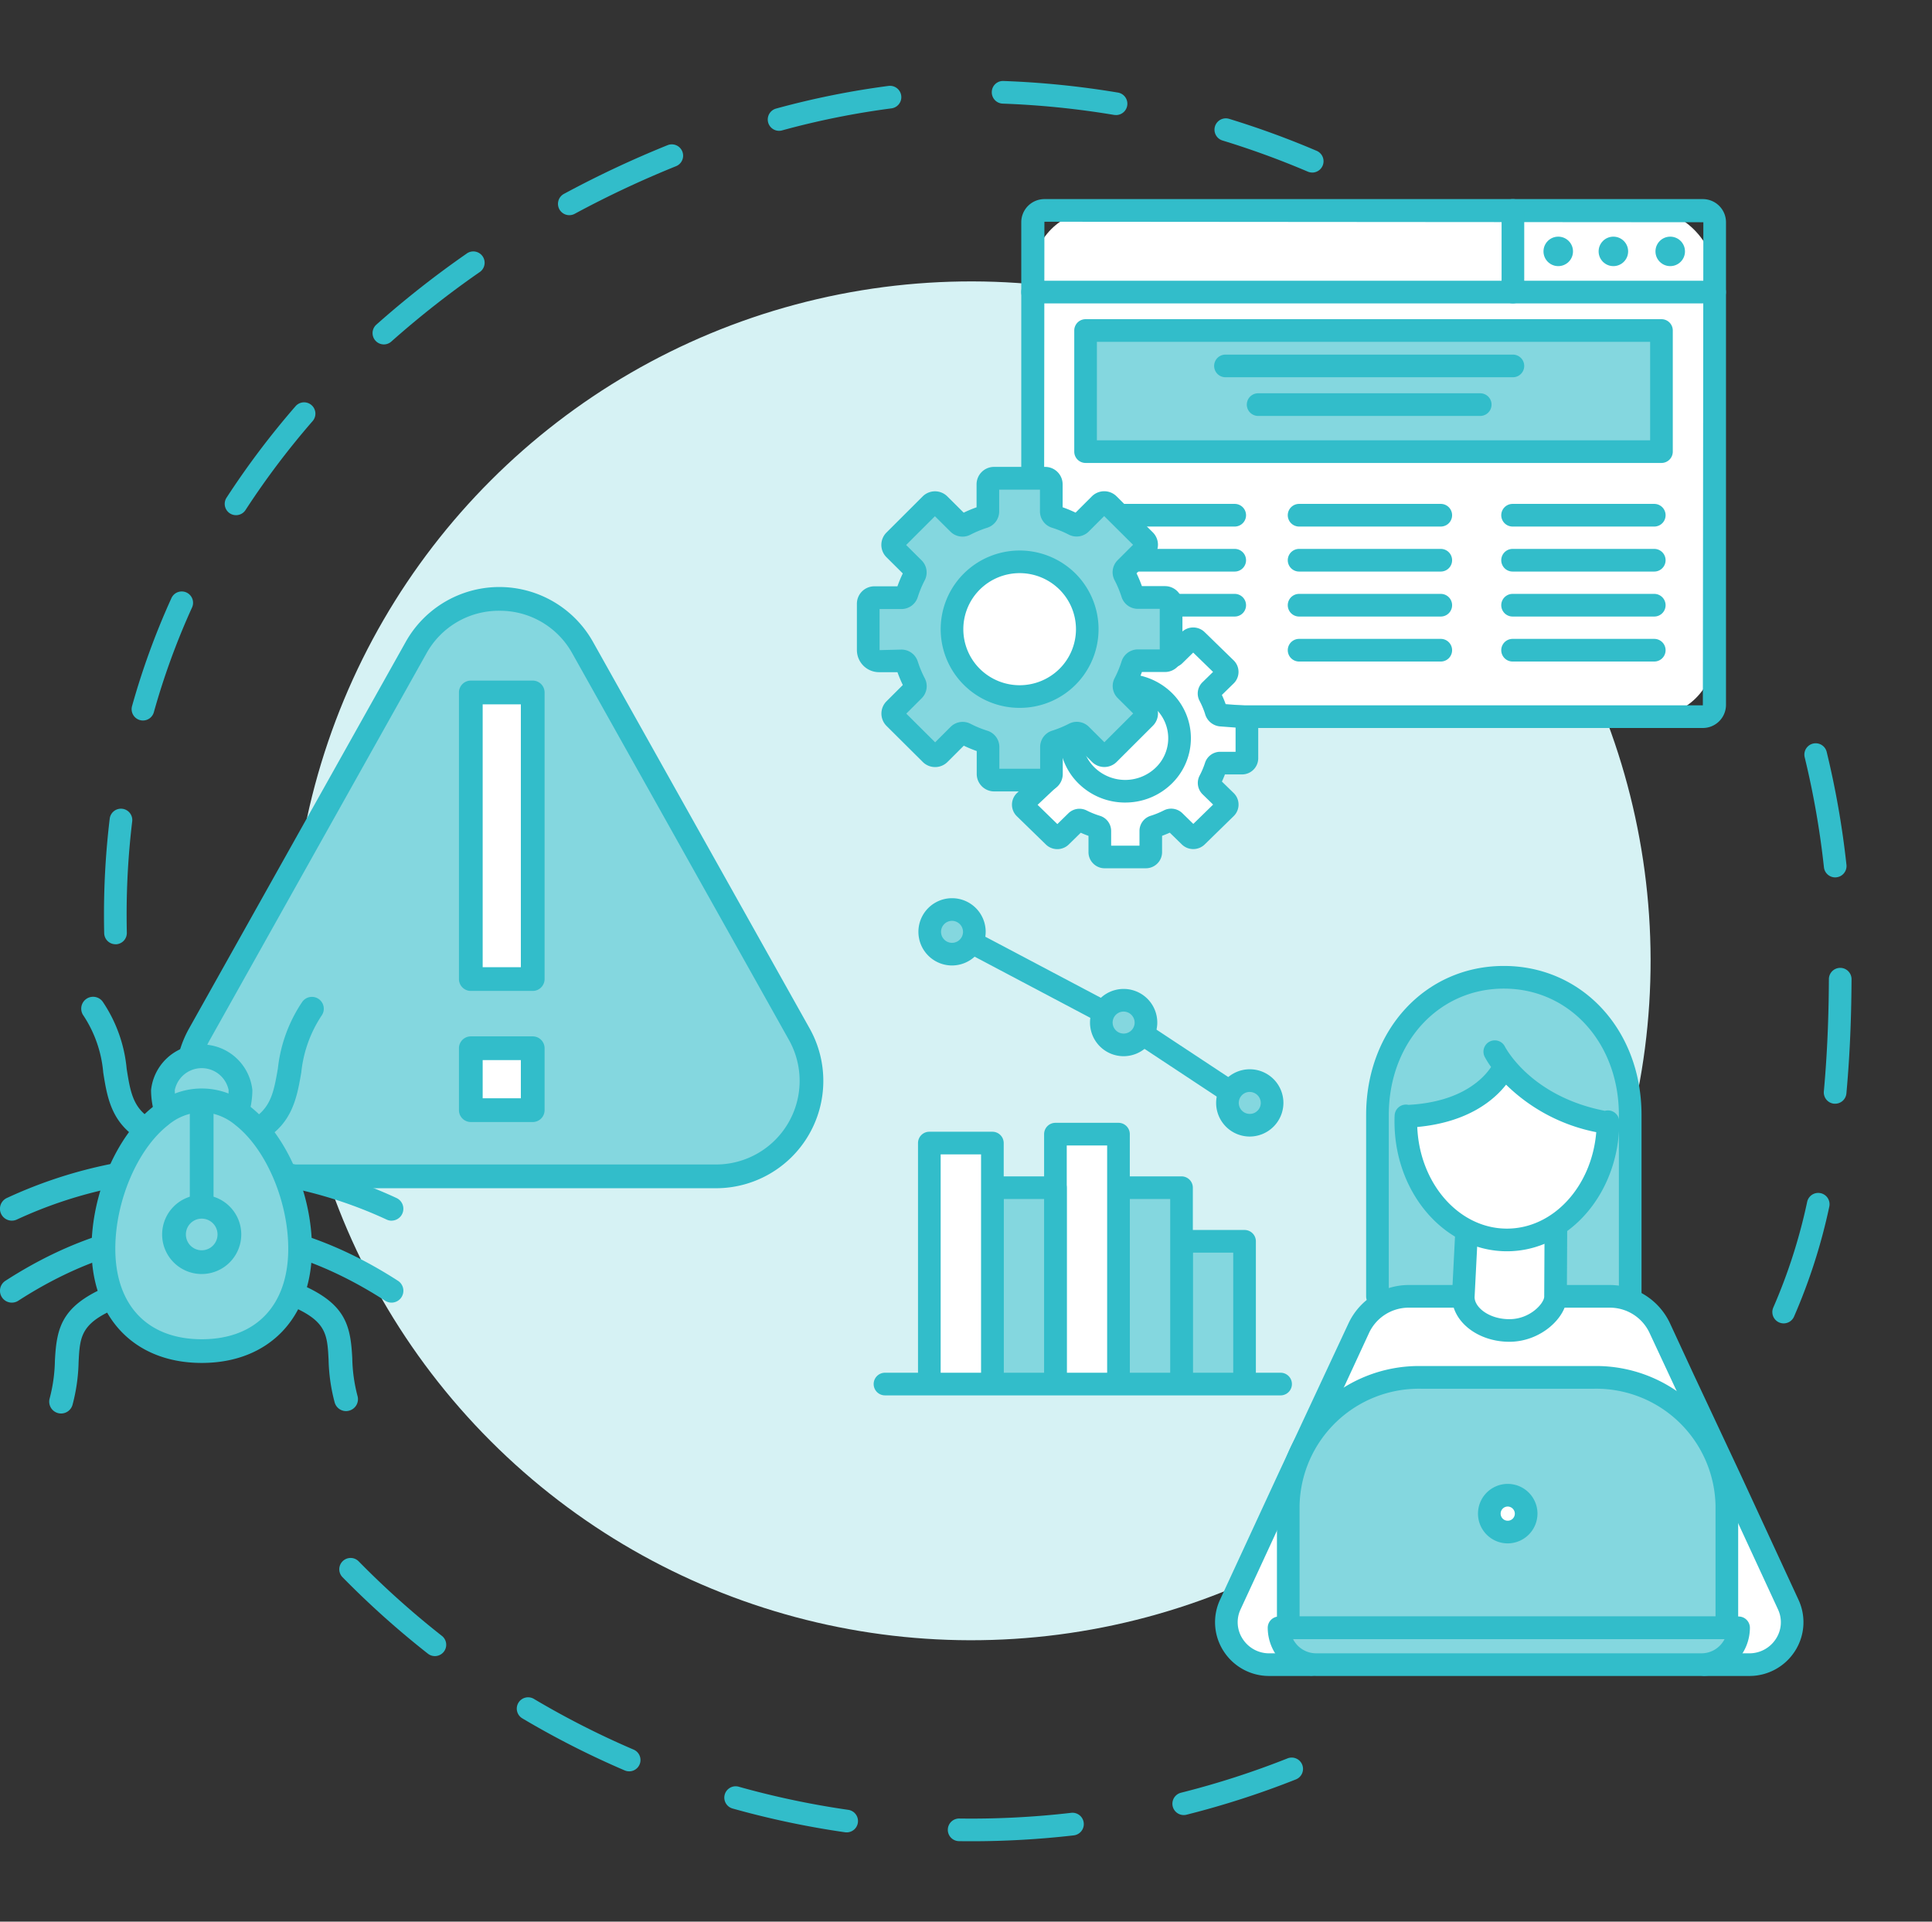 <svg xmlns="http://www.w3.org/2000/svg" width="180" height="179.031" viewBox="0 0 180 179.031"><rect x="0" y="0" width="180" height="179.031" fill="#333333" stroke="none"/><defs><style>.cls-2{fill:#32bdca}.cls-3{fill:#fff}.cls-4{fill:#84d7df}</style></defs><g id="img_02" transform="translate(-422.693 -3404.301)"><g id="グループ_3022" transform="translate(423.662 3404.301)"><g id="グループ_3021"><g id="グループ_3020"><g id="グループ_3019"><g id="グループ_3018"><g id="グループ_3017"><g id="グループ_3016"><g id="グループ_3015"><g id="グループ_3014"><g id="グループ_3013"><circle id="楕円形_99" cx="63.297" cy="63.297" r="63.297" fill="#d6f2f4" transform="rotate(-45 108.055 44.758)"/></g></g></g></g></g></g></g></g></g></g><g id="グループ_3033" transform="translate(432.381 3411.845)"><g id="グループ_3032"><g id="グループ_3031"><g id="グループ_3030"><g id="グループ_3029"><g id="グループ_3028"><g id="グループ_3027"><g id="グループ_3026"><g id="グループ_3025"><g id="グループ_3024"><g id="グループ_3023"><path id="パス_3526" d="M476.078 3525.464a1.055 1.055 0 01-1.054-1.031q-.02-.864-.019-1.719a74.767 74.767 0 01.534-8.95 1.055 1.055 0 012.095.254 72.579 72.579 0 00-.519 8.7q0 .832.019 1.672a1.055 1.055 0 01-1.031 1.078zm2.558-20.845a1.056 1.056 0 01-1.017-1.339 69.778 69.778 0 013.662-10.047 1.055 1.055 0 111.921.872 67.659 67.659 0 00-3.551 9.742 1.055 1.055 0 01-1.014.772zm8.671-19.129a1.055 1.055 0 01-.884-1.629 76.865 76.865 0 016.442-8.537 1.055 1.055 0 011.593 1.383 74.793 74.793 0 00-6.264 8.3 1.055 1.055 0 01-.886.483zm13.774-15.909a1.055 1.055 0 01-.7-1.843 89.951 89.951 0 018.387-6.6 1.055 1.055 0 111.2 1.732 87.818 87.818 0 00-8.19 6.442 1.052 1.052 0 01-.696.269zm17.277-12.041a1.055 1.055 0 01-.5-1.984 96.208 96.208 0 019.654-4.537 1.055 1.055 0 01.789 1.958 93.793 93.793 0 00-9.442 4.437 1.053 1.053 0 01-.5.126zm69.216-3.973a1.05 1.05 0 01-.414-.084 79.621 79.621 0 00-7.945-2.9 1.055 1.055 0 01.617-2.018 81.856 81.856 0 018.156 2.98 1.055 1.055 0 01-.414 2.025zm-49.673-3.886a1.055 1.055 0 01-.276-2.073 77.692 77.692 0 0110.484-2.112 1.055 1.055 0 01.267 2.093 75.525 75.525 0 00-10.2 2.054 1.048 1.048 0 01-.276.038zm31.363-1.473a1.073 1.073 0 01-.175-.014 80.6 80.6 0 00-10.353-1.047 1.056 1.056 0 01-1.016-1.092 1.043 1.043 0 011.093-1.017 82.769 82.769 0 0110.625 1.074 1.055 1.055 0 01-.173 2.1z" class="cls-2" transform="translate(-475.005 -3445.037)"/><path id="パス_3527" d="M652.268 4214.424q-.555 0-1.108-.008a1.055 1.055 0 11.028-2.109 80.629 80.629 0 0010.393-.53 1.055 1.055 0 11.243 2.1 83.288 83.288 0 01-9.556.547zm-11.606-.826a1.058 1.058 0 01-.151-.011 81.9 81.9 0 01-10.452-2.206 1.055 1.055 0 11.57-2.031 79.859 79.859 0 0010.182 2.148 1.055 1.055 0 01-.148 2.1zm31.409-1.614a1.055 1.055 0 01-.256-2.079 79.52 79.52 0 009.9-3.191 1.055 1.055 0 11.777 1.961 81.739 81.739 0 01-10.164 3.277 1.063 1.063 0 01-.258.032zm-51.67-4.073a1.061 1.061 0 01-.415-.085 81.882 81.882 0 01-9.521-4.84 1.055 1.055 0 111.077-1.814 79.88 79.88 0 009.275 4.715 1.055 1.055 0 01-.416 2.025zm-18.1-10.736a1.049 1.049 0 01-.651-.225 82.9 82.9 0 01-7.954-7.124 1.055 1.055 0 011.506-1.478 80.707 80.707 0 007.751 6.942 1.055 1.055 0 01-.652 1.885z" class="cls-2" transform="translate(-571.472 -4050.428)"/><path id="パス_3528" d="M1174.188 4199.113a1.055 1.055 0 01-.647-1.889 80.8 80.8 0 007.795-6.894 1.055 1.055 0 111.5 1.486 82.816 82.816 0 01-8 7.075 1.051 1.051 0 01-.648.222z" class="cls-2" transform="translate(-1043.838 -4052.046)"/><path id="パス_3529" d="M1315.336 3832.259a1.055 1.055 0 01-.962-1.486 51.49 51.49 0 003.151-9.831 1.055 1.055 0 112.06.456 53.523 53.523 0 01-3.285 10.236 1.055 1.055 0 01-.964.625zm4.8-20.467h-.1a1.055 1.055 0 01-.955-1.147c.392-4.3.456-8.028.47-10.459a1.055 1.055 0 011.055-1.049h.006a1.055 1.055 0 011.049 1.061c-.014 2.469-.079 6.258-.479 10.639a1.055 1.055 0 01-1.047.956zm0-21.085a1.055 1.055 0 01-1.047-.941 79.951 79.951 0 00-1.793-10.248 1.055 1.055 0 012.05-.5 82.137 82.137 0 011.841 10.519 1.055 1.055 0 01-.935 1.163 1.074 1.074 0 01-.118.008z" class="cls-2" transform="translate(-1158.845 -3716.509)"/></g></g></g></g></g></g></g></g></g></g></g><g id="グループ_3055" transform="translate(517.842 3422.85)"><g id="グループ_3034"><rect id="長方形_4401" width="63.548" height="47.165" class="cls-3" rx="5.945" transform="translate(1.055 1.055)"/><path id="パス_3530" d="M999.951 3553.732h-61.346a2.159 2.159 0 01-2.156-2.156v-44.963a2.159 2.159 0 012.156-2.156h61.346a2.158 2.158 0 012.156 2.156v44.963a2.158 2.158 0 01-2.156 2.156zm-61.346-47.165l-.046 45.009.046.046h61.346l.046-45.009z" class="cls-2" transform="translate(-936.449 -3504.457)"/></g><ellipse id="楕円形_100" cx="1.375" cy="1.373" class="cls-2" rx="1.375" ry="1.373" transform="translate(59.087 3.499)"/><ellipse id="楕円形_101" cx="1.375" cy="1.373" class="cls-2" rx="1.375" ry="1.373" transform="translate(53.791 3.499)"/><ellipse id="楕円形_102" cx="1.375" cy="1.373" class="cls-2" rx="1.375" ry="1.373" transform="translate(48.654 3.499)"/><g id="グループ_3035" transform="translate(0 7.607)"><path id="パス_3532" d="M1001.052 3547.639H937.5a1.055 1.055 0 110-2.11h63.548a1.055 1.055 0 110 2.11z" class="cls-2" transform="translate(-936.449 -3545.529)"/></g><g id="グループ_3036" transform="translate(4.937 11.188)"><path id="長方形_4402" d="M0 0h53.654v11.283H0z" class="cls-4" transform="rotate(180 27.355 6.17)"/><path id="パス_3533" d="M1017.817 3578.262h-53.654a1.055 1.055 0 01-1.055-1.055v-11.284a1.055 1.055 0 011.055-1.055h53.654a1.055 1.055 0 011.055 1.055v11.284a1.055 1.055 0 01-1.055 1.055zm-52.6-2.11h51.544v-9.174h-51.543z" class="cls-2" transform="translate(-963.108 -3564.868)"/></g><g id="グループ_3051" transform="translate(5.629 28.398)"><g id="グループ_3041" transform="translate(39.086)"><g id="グループ_3037"><path id="パス_3535" d="M1192.147 3659.9h-13.2a1.055 1.055 0 110-2.11h13.2a1.055 1.055 0 110 2.11z" class="cls-2" transform="translate(-1177.887 -3657.791)"/></g><g id="グループ_3038" transform="translate(0 4.192)"><path id="パス_3537" d="M1192.147 3682.534h-13.2a1.055 1.055 0 010-2.11h13.2a1.055 1.055 0 010 2.11z" class="cls-2" transform="translate(-1177.887 -3680.424)"/></g><g id="グループ_3039" transform="translate(0 8.383)"><path id="パス_3539" d="M1192.147 3705.167h-13.2a1.055 1.055 0 010-2.11h13.2a1.055 1.055 0 010 2.11z" class="cls-2" transform="translate(-1177.887 -3703.057)"/></g><g id="グループ_3040" transform="translate(0 12.575)"><path id="パス_3541" d="M1192.147 3727.8h-13.2a1.055 1.055 0 010-2.11h13.2a1.055 1.055 0 010 2.11z" class="cls-2" transform="translate(-1177.887 -3725.69)"/></g></g><g id="グループ_3046" transform="translate(19.196)"><g id="グループ_3042"><path id="パス_3543" d="M1084.75 3659.9h-13.2a1.055 1.055 0 110-2.11h13.2a1.055 1.055 0 110 2.11z" class="cls-2" transform="translate(-1070.49 -3657.791)"/></g><g id="グループ_3043" transform="translate(0 4.192)"><path id="パス_3545" d="M1084.75 3682.534h-13.2a1.055 1.055 0 010-2.11h13.2a1.055 1.055 0 010 2.11z" class="cls-2" transform="translate(-1070.49 -3680.424)"/></g><g id="グループ_3044" transform="translate(0 8.383)"><path id="パス_3547" d="M1084.75 3705.167h-13.2a1.055 1.055 0 010-2.11h13.2a1.055 1.055 0 010 2.11z" class="cls-2" transform="translate(-1070.49 -3703.057)"/></g><g id="グループ_3045" transform="translate(0 12.575)"><path id="パス_3549" d="M1084.75 3727.8h-13.2a1.055 1.055 0 010-2.11h13.2a1.055 1.055 0 010 2.11z" class="cls-2" transform="translate(-1070.49 -3725.69)"/></g></g><g id="グループ_3050"><g id="グループ_3047"><path id="パス_3551" d="M981.1 3659.9h-13.2a1.055 1.055 0 110-2.11h13.2a1.055 1.055 0 010 2.11z" class="cls-2" transform="translate(-966.842 -3657.791)"/></g><g id="グループ_3048" transform="translate(0 4.192)"><path id="パス_3553" d="M981.1 3682.534h-13.2a1.055 1.055 0 010-2.11h13.2a1.055 1.055 0 010 2.11z" class="cls-2" transform="translate(-966.842 -3680.424)"/></g><g id="グループ_3049" transform="translate(0 8.383)"><path id="パス_3555" d="M981.1 3705.167h-13.2a1.055 1.055 0 010-2.11h13.2a1.055 1.055 0 010 2.11z" class="cls-2" transform="translate(-966.842 -3703.057)"/></g></g></g><g id="グループ_3052" transform="translate(44.75)"><path id="パス_3557" d="M1179.129 3514.174a1.055 1.055 0 01-1.055-1.055v-7.606a1.055 1.055 0 112.11 0v7.606a1.055 1.055 0 01-1.055 1.055z" class="cls-2" transform="translate(-1178.074 -3504.457)"/></g><g id="グループ_3053" transform="translate(17.97 14.489)"><path id="パス_3559" d="M1061.313 3584.8h-26.779a1.055 1.055 0 110-2.11h26.779a1.055 1.055 0 010 2.11z" class="cls-2" transform="translate(-1033.479 -3582.691)"/></g><g id="グループ_3054" transform="translate(21.014 18.091)"><path id="パス_3561" d="M1071.661 3604.248h-20.691a1.055 1.055 0 110-2.11h20.691a1.055 1.055 0 010 2.11z" class="cls-2" transform="translate(-1049.915 -3602.138)"/></g></g><g id="グループ_3057" transform="translate(515.132 3460.964)"><ellipse id="楕円形_103" cx="5.063" cy="4.94" class="cls-3" rx="5.063" ry="4.94" transform="translate(7.348 7.174)"/><g id="グループ_3056"><path id="パス_3562" d="M932.847 3736.157l1.433-1.4a.439.439 0 01.507-.073 8.915 8.915 0 001.388.559.425.425 0 01.308.4v1.979a.453.453 0 00.459.447h3.833a.453.453 0 00.458-.448v-1.979a.425.425 0 01.307-.4 8.9 8.9 0 001.387-.562.439.439 0 01.507.073l1.436 1.4a.468.468 0 00.648 0l2.708-2.647a.441.441 0 000-.633l-1.436-1.4a.419.419 0 01-.074-.5 8.439 8.439 0 00.571-1.35.433.433 0 01.412-.3h2.029a.453.453 0 00.458-.448v-3.3c0-.247-.111-.57-.364-.57l-2.123-.159c-.191 0-.355-.28-.413-.458a8.461 8.461 0 00-.574-1.349.419.419 0 01.072-.5l1.433-1.4a.441.441 0 000-.633l-2.713-2.642a.468.468 0 00-.648 0l-1.433 1.4a.44.44 0 01-.508.074 8.9 8.9 0 00-1.388-.559.425.425 0 01-.308-.4v-1.979a.453.453 0 00-.459-.447h-3.833a.453.453 0 00-.458.448v1.979a.426.426 0 01-.307.4 8.874 8.874 0 00-1.387.562.439.439 0 01-.508-.073l-1.436-1.4a.468.468 0 00-.648 0l-2.708 2.647a.441.441 0 000 .633l1.436 1.4a.419.419 0 01.074.5 8.45 8.45 0 00-.571 1.35.433.433 0 01-.412.3h-2.029a.453.453 0 00-.458.448v3.4a.8.8 0 00.813.791H930a.433.433 0 01.413.3c.183.56.864.752 1.167 1.273l-2.1 1.975a.441.441 0 000 .633l2.713 2.641a.468.468 0 00.654-.003zm2.426-5.651a4.855 4.855 0 01-.007-6.985 5.153 5.153 0 017.16-.007 4.854 4.854 0 01.007 6.985 5.153 5.153 0 01-7.16.007z" class="cls-3" transform="translate(-926.457 -3714.894)"/><path id="パス_3563" d="M932.3 3734.482a1.5 1.5 0 01-1.069-.442 1.486 1.486 0 01-.442-1.058v-1.521a9.582 9.582 0 01-.72-.291l-1.123 1.1a1.529 1.529 0 01-2.123 0l-2.712-2.641a1.5 1.5 0 010-2.144l1.3-1.226a2.426 2.426 0 01-.437-.512h-1.283a1.86 1.86 0 01-1.869-1.845v-3.394a1.487 1.487 0 01.439-1.06 1.508 1.508 0 011.074-.444h1.588q.127-.337.28-.665l-1.1-1.073a1.5 1.5 0 010-2.142l2.708-2.647a1.53 1.53 0 012.121 0l1.126 1.1c.236-.106.476-.2.72-.293v-1.519a1.51 1.51 0 011.513-1.5h3.832a1.51 1.51 0 011.515 1.5v1.518q.367.133.721.291l1.124-1.1a1.528 1.528 0 012.121 0l2.713 2.641a1.5 1.5 0 010 2.143l-1.1 1.075c.131.28.249.567.353.857l1.666.124a1.505 1.505 0 011.367 1.624v3.3a1.51 1.51 0 01-1.51 1.5H943.5q-.127.337-.28.665l1.1 1.073a1.5 1.5 0 010 2.142l-2.708 2.647a1.528 1.528 0 01-2.121 0l-1.126-1.1c-.235.106-.476.2-.72.293v1.519a1.486 1.486 0 01-.439 1.06 1.509 1.509 0 01-1.075.444h-3.832zm0-2.11zm-2.359-3.436a1.511 1.511 0 01.679.161 7.793 7.793 0 001.224.493 1.477 1.477 0 011.056 1.41v1.373h2.64V3731a1.473 1.473 0 011.05-1.411 7.877 7.877 0 001.221-.5 1.5 1.5 0 011.721.258l1.023 1 1.846-1.8-.985-.96a1.481 1.481 0 01-.27-1.747 7.38 7.38 0 00.5-1.182 1.487 1.487 0 011.416-1.03h1.431v-2.256l-1.487-.111a1.594 1.594 0 01-1.362-1.184 7.445 7.445 0 00-.5-1.181 1.466 1.466 0 01.266-1.748l.985-.962-1.85-1.8-1.021 1a1.5 1.5 0 01-1.723.259 7.952 7.952 0 00-1.221-.492 1.472 1.472 0 01-1.051-1.407v-1.373h-2.64v1.372a1.473 1.473 0 01-1.05 1.411 7.852 7.852 0 00-1.221.5 1.5 1.5 0 01-1.72-.258l-1.024-1-1.846 1.8.986.96a1.482 1.482 0 01.27 1.747 7.469 7.469 0 00-.5 1.182 1.485 1.485 0 01-1.416 1.03h-1.431v2.525h1.432a1.486 1.486 0 011.417 1.028c.018.016.16.127.254.2a3.089 3.089 0 01.822.87 1.055 1.055 0 01-.189 1.3l-1.626 1.531 1.842 1.792 1.021-1a1.484 1.484 0 011.032-.427zm7.272 2.665zm1.549-.628zm-11.294-.214zm12.671-.012zm-15.368-5.427zm20.4-3.907zm-2.121-2.269zm-2.1-5.171zm-2.209-.224zm-1.548-.623zm-2.983 15.231a6.163 6.163 0 01-4.312-1.738 5.909 5.909 0 01-.009-8.5 6.221 6.221 0 018.634-.009 5.91 5.91 0 01.008 8.5 6.163 6.163 0 01-4.323 1.746zm0-9.875a4.062 4.062 0 00-2.847 1.15 3.8 3.8 0 00.006 5.475 4.1 4.1 0 005.687-.006 3.8 3.8 0 00-.005-5.476 4.063 4.063 0 00-2.843-1.143z" class="cls-2" transform="translate(-921.816 -3710.251)"/></g></g><g id="グループ_3059" transform="translate(502.525 3447.806)"><ellipse id="楕円形_104" cx="6.302" cy="6.279" class="cls-3" rx="6.302" ry="6.279" transform="translate(8.887 8.832)"/><g id="グループ_3058"><path id="パス_3564" d="M866.084 3670.586l1.783-1.78a.543.543 0 01.634-.093 10.958 10.958 0 001.725.71.539.539 0 01.384.511v2.516a.57.57 0 00.571.568h4.771a.57.57 0 00.57-.569v-2.516a.539.539 0 01.382-.512 10.96 10.96 0 001.724-.713.542.542 0 01.634.091l1.787 1.777a.572.572 0 00.807 0l3.37-3.364a.567.567 0 000-.8l-1.787-1.777a.537.537 0 01-.093-.632 10.888 10.888 0 00.712-1.719.54.54 0 01.513-.382h2.525a.569.569 0 00.57-.569v-4.753a.57.57 0 00-.571-.568h-2.525a.54.54 0 01-.514-.381 10.893 10.893 0 00-.715-1.717.538.538 0 01.091-.632l1.784-1.78a.567.567 0 000-.8l-3.377-3.358a.572.572 0 00-.807 0l-1.784 1.78a.542.542 0 01-.634.093 10.942 10.942 0 00-1.725-.709.539.539 0 01-.384-.511v-2.516a.57.57 0 00-.571-.568h-4.771a.569.569 0 00-.57.569v2.516a.538.538 0 01-.382.512 10.991 10.991 0 00-1.724.713.542.542 0 01-.634-.091l-1.787-1.777a.572.572 0 00-.807 0l-3.37 3.365a.567.567 0 000 .8l1.787 1.777a.537.537 0 01.093.631 10.888 10.888 0 00-.712 1.719.54.54 0 01-.513.382h-2.525a.57.57 0 00-.57.569v4.315a1.008 1.008 0 001.011 1.005h2.086a.54.54 0 01.514.381 10.874 10.874 0 00.715 1.717.537.537 0 01-.092.632l-1.784 1.781a.567.567 0 000 .8l3.377 3.358a.572.572 0 00.808-.001zm3.019-7.183a6.29 6.29 0 118.912-.009 6.262 6.262 0 01-8.915.006z" class="cls-4" transform="translate(-858.389 -3643.845)"/><path id="パス_3565" d="M866.542 3669.433a1.627 1.627 0 01-1.627-1.622v-2.139a12.2 12.2 0 01-1.206-.5l-1.52 1.518a1.631 1.631 0 01-2.3 0l-3.377-3.358a1.623 1.623 0 010-2.3l1.517-1.514a12.032 12.032 0 01-.5-1.194h-1.715a2.064 2.064 0 01-2.064-2.06v-4.314a1.624 1.624 0 011.625-1.625h2.151a11.931 11.931 0 01.5-1.2l-1.52-1.511a1.622 1.622 0 010-2.3l3.371-3.365a1.629 1.629 0 012.3 0l1.523 1.514a11.961 11.961 0 011.2-.5v-2.14a1.624 1.624 0 011.625-1.624h4.77a1.623 1.623 0 011.623 1.621v2.139a12.218 12.218 0 011.206.5l1.52-1.518a1.631 1.631 0 012.3 0l3.377 3.358a1.623 1.623 0 010 2.3l-1.517 1.514a11.781 11.781 0 01.5 1.194h2.152a1.624 1.624 0 011.624 1.621v4.754a1.624 1.624 0 01-1.625 1.625h-2.151a12.067 12.067 0 01-.5 1.2l1.52 1.511a1.623 1.623 0 010 2.3l-3.371 3.365a1.629 1.629 0 01-2.3 0l-1.523-1.515a11.959 11.959 0 01-1.2.5v2.14a1.624 1.624 0 01-1.625 1.625zm-2.94-6.478a1.619 1.619 0 01.74.18 9.972 9.972 0 001.56.642 1.588 1.588 0 011.121 1.516v2.03h3.8v-2.029a1.589 1.589 0 011.119-1.52 9.932 9.932 0 001.557-.643 1.594 1.594 0 011.863.28l1.446 1.438 2.683-2.679-1.44-1.432a1.587 1.587 0 01-.286-1.865 9.865 9.865 0 00.643-1.552 1.592 1.592 0 011.519-1.118h2.04v-3.78h-2.041a1.593 1.593 0 01-1.52-1.115 9.829 9.829 0 00-.646-1.551 1.586 1.586 0 01.282-1.867l1.437-1.434-2.689-2.674-1.442 1.441a1.6 1.6 0 01-1.862.283 9.969 9.969 0 00-1.559-.641 1.591 1.591 0 01-1.121-1.516v-2.029h-3.8v2.03a1.589 1.589 0 01-1.116 1.518 9.966 9.966 0 00-1.559.645 1.593 1.593 0 01-1.863-.28l-1.446-1.438-2.683 2.679 1.44 1.432a1.587 1.587 0 01.286 1.865 9.868 9.868 0 00-.643 1.552 1.59 1.59 0 01-1.519 1.118h-2.04v3.828l2.041-.05a1.593 1.593 0 011.52 1.115 9.842 9.842 0 00.646 1.551 1.588 1.588 0 01-.281 1.865l-1.438 1.435 2.689 2.674 1.442-1.441a1.589 1.589 0 011.118-.463zm-2.16 2.991zm3.825-.157zm-4.569-.591zm10.588-23.883zm-2.373 20.333a7.345 7.345 0 01-5.195-2.137 7.316 7.316 0 01-.01-10.374 7.379 7.379 0 0110.4-.01 7.329 7.329 0 01-5.2 12.521zm-3.707-3.633a5.271 5.271 0 007.423-.008 5.207 5.207 0 00-.008-7.385 5.268 5.268 0 00-7.423.008 5.207 5.207 0 00.008 7.385z" class="cls-2" transform="translate(-853.747 -3639.205)"/></g></g><path id="パス_3566" d="M912.873 3877.919a1.052 1.052 0 01-.492-.122l-15.992-8.453a1.055 1.055 0 01.986-1.865l15.992 8.453a1.055 1.055 0 01-.494 1.988z" class="cls-2" transform="translate(-385.509 -377.296)"/><g id="グループ_3060" transform="translate(549.974 3494.295)"><path id="パス_3567" d="M1115.642 3925.643v-16.891c0-7.6 5.271-12.833 11.774-12.833s11.774 5.231 11.774 12.833v16.891z" class="cls-4" transform="translate(-1114.587 -3894.864)"/><path id="パス_3568" d="M1134.548 3922.056a1.055 1.055 0 01-1.055-1.055v-16.89c0-6.715-4.608-11.778-10.719-11.778s-10.719 5.063-10.719 11.778V3921a1.055 1.055 0 01-2.11 0v-16.89c0-7.917 5.515-13.888 12.829-13.888s12.828 5.971 12.828 13.888V3921a1.055 1.055 0 01-1.054 1.056z" class="cls-2" transform="translate(-1109.946 -3890.223)"/></g><g id="グループ_3061" transform="translate(535.898 3524.018)"><path id="パス_3569" d="M1047.474 4090.726h-3.848a3.958 3.958 0 01-3.629-5.6l5.483-11.856 4.323-9.217 2.163-4.678a5.125 5.125 0 014.657-2.962h18.73a5.123 5.123 0 014.655 2.962l2.158 4.664 4.346 9.269 5.464 11.817a3.958 3.958 0 01-3.629 5.6h-40.874z" class="cls-3" transform="translate(-1038.577 -4055.356)"/><path id="パス_3570" d="M1042.842 4087.14h-3.848a5.032 5.032 0 01-4.262-2.326 4.96 4.96 0 01-.325-4.775l5.483-11.856 6.486-13.894a6.2 6.2 0 015.614-3.574h18.73a6.193 6.193 0 015.613 3.575l2.158 4.664 4.344 9.263 5.466 11.822a4.961 4.961 0 01-.325 4.776 5.031 5.031 0 01-4.261 2.325h-4.168a1.055 1.055 0 110-2.11h4.168a2.932 2.932 0 002.484-1.352 2.824 2.824 0 00.188-2.753l-5.464-11.817-6.5-13.932a4.078 4.078 0 00-3.7-2.35h-18.73a4.081 4.081 0 00-3.7 2.35l-2.163 4.677-4.326 9.222-5.48 11.851a2.823 2.823 0 00.188 2.753 2.931 2.931 0 002.484 1.352h3.848a1.055 1.055 0 010 2.11z" class="cls-2" transform="translate(-1033.945 -4050.714)"/></g><g id="グループ_3062" transform="translate(557.968 3517.842)"><path id="パス_3571" d="M1167.434 4023.058l-.032 6.2c0 1.336-1.926 3.161-4.3 3.161s-4.3-1.458-4.3-3.161l.316-6.2z" class="cls-3" transform="translate(-1157.752 -4022.004)"/><path id="パス_3572" d="M1158.463 4028.83c-2.951 0-5.352-1.891-5.352-4.215l.318-6.249a1.055 1.055 0 012.107.107l-.316 6.2c0 .942 1.333 2.052 3.243 2.052 1.951 0 3.244-1.5 3.244-2.105l.032-6.2a1.056 1.056 0 011.055-1.05h.006a1.055 1.055 0 011.049 1.061l-.032 6.2c-.001 1.893-2.389 4.199-5.354 4.199z" class="cls-2" transform="translate(-1153.111 -4017.364)"/></g><g id="グループ_3063" transform="translate(552.616 3501.222)"><path id="パス_3573" d="M1139.1 3934.675s-1.752 4.341-9.05 4.666l-.127-.033c-.008.18-.011.362-.011.544 0 6.082 4.216 11.012 9.418 11.012s9.418-4.93 9.418-11.012l-.2.073c-7.714-1.379-10.351-6.605-10.351-6.605z" class="cls-3" transform="translate(-1128.854 -3932.265)"/><path id="パス_3574" d="M1134.686 3947.279c-5.775 0-10.473-5.413-10.473-12.067 0-.2 0-.394.012-.589a1.055 1.055 0 011.286-.984c5.008-.266 7.042-2.53 7.7-3.53a7.942 7.942 0 01-.6-.956 1.055 1.055 0 011.884-.95c.1.188 2.476 4.663 9.323 5.992a1.055 1.055 0 011.338 1.017c.002 6.655-4.695 12.067-10.47 12.067zm-8.353-11.584c.212 5.267 3.878 9.474 8.353 9.474 4.336 0 7.912-3.95 8.323-8.986a16.545 16.545 0 01-8.4-4.425c-1.109 1.417-3.531 3.506-8.276 3.942z" class="cls-2" transform="translate(-1124.213 -3927.625)"/></g><g id="グループ_3064" transform="translate(541.663 3531.568)"><path id="パス_3575" d="M1070.768 4120.508h40.862v-11.375a12.161 12.161 0 00-12.353-11.959h-16.156a12.16 12.16 0 00-12.353 11.959z" class="cls-4" transform="translate(-1069.713 -4096.119)"/><path id="パス_3576" d="M1106.989 4116.923h-40.862a1.055 1.055 0 01-1.055-1.055v-11.375a13.23 13.23 0 0113.408-13.015h16.156a13.23 13.23 0 0113.408 13.015v11.375a1.055 1.055 0 01-1.055 1.055zm-39.807-2.11h38.752v-10.32a11.119 11.119 0 00-11.3-10.9h-16.154a11.119 11.119 0 00-11.3 10.9z" class="cls-2" transform="translate(-1065.072 -4091.478)"/></g><g id="グループ_3065" transform="translate(540.804 3554.903)"><path id="パス_3577" d="M1069.589 4226.6h35.886a3.447 3.447 0 003.464-3.43h-42.812a3.446 3.446 0 003.462 3.43z" class="cls-4" transform="translate(-1065.072 -4222.116)"/><path id="パス_3578" d="M1100.834 4223.017h-35.886a4.506 4.506 0 01-4.517-4.485 1.055 1.055 0 011.055-1.055h42.814a1.055 1.055 0 011.055 1.055 4.507 4.507 0 01-4.521 4.485zm-38.042-3.43a2.414 2.414 0 002.156 1.32h35.886a2.416 2.416 0 002.158-1.32z" class="cls-2" transform="translate(-1060.431 -4217.477)"/></g><g id="グループ_3066" transform="translate(560.362 3542.549)"><path id="パス_3579" d="M1171.734 4158.18a1.732 1.732 0 101.731-1.716 1.724 1.724 0 00-1.731 1.716z" class="cls-3" transform="translate(-1170.679 -4155.409)"/><path id="パス_3580" d="M1168.825 4156.311a2.771 2.771 0 112.788-2.771 2.782 2.782 0 01-2.788 2.771zm0-3.432a.661.661 0 10.678.661.669.669 0 00-.678-.661z" class="cls-2" transform="translate(-1166.039 -4150.769)"/></g><g id="グループ_3067" transform="translate(531.718 3518.888)"><path id="長方形_4403" d="M0 0h5.874v12.473H0z" class="cls-4" transform="translate(1.055 1.055)"/><path id="パス_3581" d="M1018.3 4037.6a1.055 1.055 0 01-1.055-1.055v-11.418h-3.764v11.418a1.055 1.055 0 01-2.11 0v-12.473a1.055 1.055 0 011.055-1.055h5.874a1.055 1.055 0 011.055 1.055v12.473a1.055 1.055 0 01-1.055 1.055z" class="cls-2" transform="translate(-1011.373 -4023.012)"/></g><g id="グループ_3068" transform="translate(525.843 3513.898)"><path id="長方形_4404" d="M0 0h5.874v17.463H0z" class="cls-4" transform="translate(1.055 1.055)"/><path id="パス_3582" d="M986.582 4015.643a1.055 1.055 0 01-1.055-1.055v-16.408h-3.764v16.408a1.055 1.055 0 11-2.11 0v-17.463a1.055 1.055 0 011.055-1.055h5.874a1.055 1.055 0 011.055 1.055v17.463a1.055 1.055 0 01-1.055 1.055z" class="cls-2" transform="translate(-979.653 -3996.07)"/></g><g id="グループ_3069" transform="translate(519.97 3508.908)"><path id="長方形_4405" d="M0 0h5.874v22.453H0z" class="cls-3" transform="translate(1.055 1.055)"/><path id="パス_3583" d="M954.867 3993.688a1.055 1.055 0 01-1.055-1.055v-21.4h-3.764v21.4a1.055 1.055 0 01-2.11 0v-22.453a1.055 1.055 0 011.055-1.055h5.874a1.055 1.055 0 011.055 1.055v22.453a1.055 1.055 0 01-1.055 1.055z" class="cls-2" transform="translate(-947.938 -3969.124)"/></g><g id="グループ_3070" transform="translate(514.095 3513.898)"><path id="長方形_4406" d="M0 0h5.874v17.463H0z" class="cls-4" transform="translate(1.055 1.055)"/><path id="パス_3584" d="M923.149 4015.643a1.055 1.055 0 01-1.055-1.055v-16.408h-3.764v16.408a1.055 1.055 0 01-2.11 0v-17.463a1.055 1.055 0 011.055-1.055h5.874a1.055 1.055 0 011.055 1.055v17.463a1.055 1.055 0 01-1.055 1.055z" class="cls-2" transform="translate(-916.22 -3996.07)"/></g><g id="グループ_3071" transform="translate(508.222 3509.74)"><path id="長方形_4407" d="M0 0h5.874v21.621H0z" class="cls-3" transform="translate(1.055 1.055)"/><path id="パス_3585" d="M891.434 3997.347a1.055 1.055 0 01-1.055-1.055v-20.567h-3.764v20.567a1.055 1.055 0 11-2.11 0v-21.622a1.055 1.055 0 011.055-1.055h5.874a1.055 1.055 0 011.055 1.055v21.622a1.055 1.055 0 01-1.055 1.055z" class="cls-2" transform="translate(-884.505 -3973.615)"/></g><path id="パス_3586" d="M900.108 4096.955H863.25a1.055 1.055 0 110-2.11h36.858a1.055 1.055 0 110 2.11z" class="cls-2" transform="translate(-358.105 -562.653)"/><g id="グループ_3072" transform="translate(535.961 3503.919)"><path id="パス_3587" d="M1039.981 3949.962a2.1 2.1 0 102.1-2.079 2.089 2.089 0 00-2.1 2.079z" class="cls-4" transform="translate(-1038.926 -3946.828)"/><path id="パス_3588" d="M1037.437 3948.455a3.134 3.134 0 113.152-3.135 3.147 3.147 0 01-3.152 3.135zm0-4.159a1.025 1.025 0 101.042 1.024 1.035 1.035 0 00-1.042-1.02z" class="cls-2" transform="translate(-1034.284 -3942.186)"/></g><g id="グループ_3073" transform="translate(524.213 3496.435)"><path id="パス_3589" d="M976.546 3909.549a2.1 2.1 0 102.1-2.079 2.088 2.088 0 00-2.1 2.079z" class="cls-4" transform="translate(-975.491 -3906.415)"/><path id="パス_3590" d="M974 3908.043a3.134 3.134 0 113.153-3.135 3.147 3.147 0 01-3.153 3.135zm0-4.159a1.025 1.025 0 101.043 1.024 1.034 1.034 0 00-1.043-1.023z" class="cls-2" transform="translate(-970.851 -3901.775)"/></g><g id="グループ_3074" transform="translate(508.222 3487.981)"><path id="パス_3591" d="M890.2 3863.9a2.1 2.1 0 102.1-2.079 2.089 2.089 0 00-2.1 2.079z" class="cls-4" transform="translate(-889.145 -3860.771)"/><path id="パス_3592" d="M887.657 3862.4a3.134 3.134 0 113.153-3.134 3.147 3.147 0 01-3.153 3.134zm0-4.158a1.024 1.024 0 101.042 1.024 1.035 1.035 0 00-1.042-1.025z" class="cls-2" transform="translate(-884.505 -3856.131)"/></g><path id="パス_3593" d="M1001.856 3926.838a1.052 1.052 0 01-.58-.174l-7.552-4.989a1.055 1.055 0 011.163-1.761l7.552 4.988a1.055 1.055 0 01-.582 1.936z" class="cls-2" transform="translate(-464.888 -419.978)"/><g id="グループ_3075" transform="translate(439.021 3458.989)"><path id="パス_3594" d="M553.685 3710.1l20.18 36.007a8.9 8.9 0 01-7.761 13.246h-40.361a8.9 8.9 0 01-7.761-13.246l20.181-36.007a8.9 8.9 0 0115.522 0z" class="cls-4" transform="translate(-515.727 -3704.451)"/><path id="パス_3595" d="M561.234 3755.6h-40.361a10 10 0 01-8.725-14.892l20.18-36.006a10 10 0 0117.45 0l20.18 36.006a10 10 0 01-8.725 14.892zm-20.18-53.8a7.7 7.7 0 00-6.8 3.982l-20.18 36.006a7.791 7.791 0 006.8 11.6h40.361a7.791 7.791 0 006.8-11.6l-20.18-36.006a7.7 7.7 0 00-6.801-3.982z" class="cls-2" transform="translate(-510.857 -3699.586)"/></g><g id="グループ_3076" transform="translate(465.452 3467.712)"><path id="長方形_4408" d="M0 0h5.768v26.699H0z" class="cls-3" transform="rotate(180 3.437 13.902)"/><path id="パス_3596" d="M660.447 3775.6h-5.768a1.106 1.106 0 01-1.105-1.106v-26.7a1.106 1.106 0 011.105-1.106h5.768a1.106 1.106 0 011.105 1.106v26.7a1.106 1.106 0 01-1.105 1.106zm-4.663-2.211h3.557V3748.9h-3.557z" class="cls-2" transform="translate(-653.573 -3746.691)"/></g><g id="グループ_3077" transform="translate(465.452 3500.856)"><path id="長方形_4409" d="M0 0h5.768v5.768H0z" class="cls-3" transform="rotate(180 3.437 3.437)"/><path id="パス_3597" d="M660.447 3933.629h-5.768a1.106 1.106 0 01-1.105-1.106v-5.768a1.106 1.106 0 011.105-1.106h5.768a1.106 1.106 0 011.105 1.106v5.768a1.106 1.106 0 01-1.105 1.106zm-4.663-2.211h3.557v-3.557h-3.557z" class="cls-2" transform="translate(-653.573 -3925.65)"/></g><g id="グループ_3083" transform="translate(422.693 3497.169)"><g id="グループ_3078" transform="translate(7.569)"><path id="パス_3598" d="M470.21 3919.558a1.1 1.1 0 01-.472-.107c-3.316-1.57-3.728-4.15-4.126-6.646a11.381 11.381 0 00-1.84-5.308 1.105 1.105 0 111.79-1.3 13.363 13.363 0 012.233 6.257c.377 2.363.626 3.925 2.888 5a1.106 1.106 0 01-.474 2.105z" class="cls-2" transform="translate(-463.562 -3905.743)"/></g><path id="パス_3599" d="M567.47 4060.25a1.106 1.106 0 01-1.062-.8 16.753 16.753 0 01-.569-4c-.131-2.512-.2-3.773-4.316-5.313a1.106 1.106 0 01.775-2.072c5.109 1.911 5.58 4.021 5.749 7.27a14.721 14.721 0 00.487 3.5 1.105 1.105 0 01-.758 1.367 1.092 1.092 0 01-.306.048z" class="cls-2" transform="translate(-535.226 -4021.652)"/><path id="パス_3600" d="M448.552 4061.453a1.087 1.087 0 01-.305-.043 1.105 1.105 0 01-.758-1.367 14.711 14.711 0 00.487-3.5c.169-3.25.641-5.36 5.749-7.271a1.106 1.106 0 01.775 2.072c-4.119 1.541-4.185 2.8-4.316 5.314a16.775 16.775 0 01-.57 4 1.106 1.106 0 01-1.062.795z" class="cls-2" transform="translate(-442.861 -4022.632)"/><g id="グループ_3079" transform="translate(14.074 4.436)"><path id="パス_3601" d="M504.9 3940.593a6.859 6.859 0 01-.239-1.779 3.648 3.648 0 017.227 0 6.859 6.859 0 01-.239 1.779z" class="cls-4" transform="translate(-503.551 -3934.56)"/><path id="パス_3602" d="M500.042 3936.842a1.121 1.121 0 01-1.023-.671 7.881 7.881 0 01-.332-2.221 4.745 4.745 0 019.438 0 7.881 7.881 0 01-.332 2.221 1.105 1.105 0 11-2.026-.885 7.208 7.208 0 00.147-1.337 2.561 2.561 0 00-5.016 0 6.9 6.9 0 00.154 1.354 1.1 1.1 0 01-.574 1.446 1.08 1.08 0 01-.436.093z" class="cls-2" transform="translate(-498.687 -3929.696)"/></g><path id="パス_3603" d="M459.174 4025.15a1.1 1.1 0 01-.6-.177c-11.339-7.319-22.837-7.319-34.176 0a1.105 1.105 0 11-1.2-1.857c11.964-7.723 24.611-7.723 36.574 0a1.106 1.106 0 01-.6 2.034z" class="cls-2" transform="translate(-422.694 -3996.658)"/><path id="パス_3604" d="M459.173 3991.45a1.1 1.1 0 01-.448-.1 40.96 40.96 0 00-34.479 0 1.105 1.105 0 11-.9-2.021 43.08 43.08 0 0136.272 0 1.106 1.106 0 01-.449 2.116z" class="cls-2" transform="translate(-422.693 -3970.591)"/><g id="グループ_3080" transform="translate(22.286 .001)"><path id="パス_3605" d="M544.134 3919.561a1.106 1.106 0 01-.474-2.1c2.282-1.08 2.557-2.656 2.972-5.04a13.731 13.731 0 012.276-6.213 1.106 1.106 0 011.79 1.3 11.743 11.743 0 00-1.887 5.294c-.436 2.5-.886 5.089-4.2 6.659a1.1 1.1 0 01-.477.1z" class="cls-2" transform="translate(-543.028 -3905.747)"/></g><g id="グループ_3081" transform="translate(8.526 8.542)"><path id="パス_3606" d="M480.026 3959.248a5.767 5.767 0 017.672 0c3.143 2.468 5.326 7.66 5.326 12.365 0 6.452-4.1 9.539-9.162 9.539s-9.162-3.087-9.162-9.539c0-4.705 2.182-9.897 5.326-12.365z" class="cls-4" transform="translate(-473.594 -3956.69)"/><path id="パス_3607" d="M479 3977.431c-6.237 0-10.267-4.179-10.267-10.645 0-5.134 2.364-10.576 5.748-13.234a6.891 6.891 0 019.039 0c3.384 2.658 5.748 8.1 5.748 13.234-.003 6.466-4.034 10.645-10.268 10.645zm0-23.365a5.106 5.106 0 00-3.153 1.225c-2.841 2.231-4.9 7.065-4.9 11.5 0 5.281 3.012 8.433 8.056 8.433s8.056-3.153 8.056-8.433c0-4.43-2.062-9.265-4.9-11.5a5.109 5.109 0 00-3.159-1.225zm-3.836.355z" class="cls-2" transform="translate(-468.73 -3951.863)"/></g><g id="グループ_3082" transform="translate(15.108 18.456)"><circle id="楕円形_105" cx="2.58" cy="2.58" r="2.58" class="cls-4" transform="rotate(-9.25 10.002 -3.719)"/><path id="パス_3608" d="M507.955 4012.768a3.686 3.686 0 113.685-3.686 3.69 3.69 0 01-3.685 3.686zm0-5.16a1.474 1.474 0 101.474 1.474 1.476 1.476 0 00-1.474-1.474z" class="cls-2" transform="translate(-504.27 -4005.397)"/></g><path id="パス_3609" d="M519.3 3964.446a1.106 1.106 0 01-1.105-1.106v-9.52a1.105 1.105 0 112.211 0v9.52a1.106 1.106 0 01-1.106 1.106z" class="cls-2" transform="translate(-500.511 -3944.015)"/></g></g></svg>